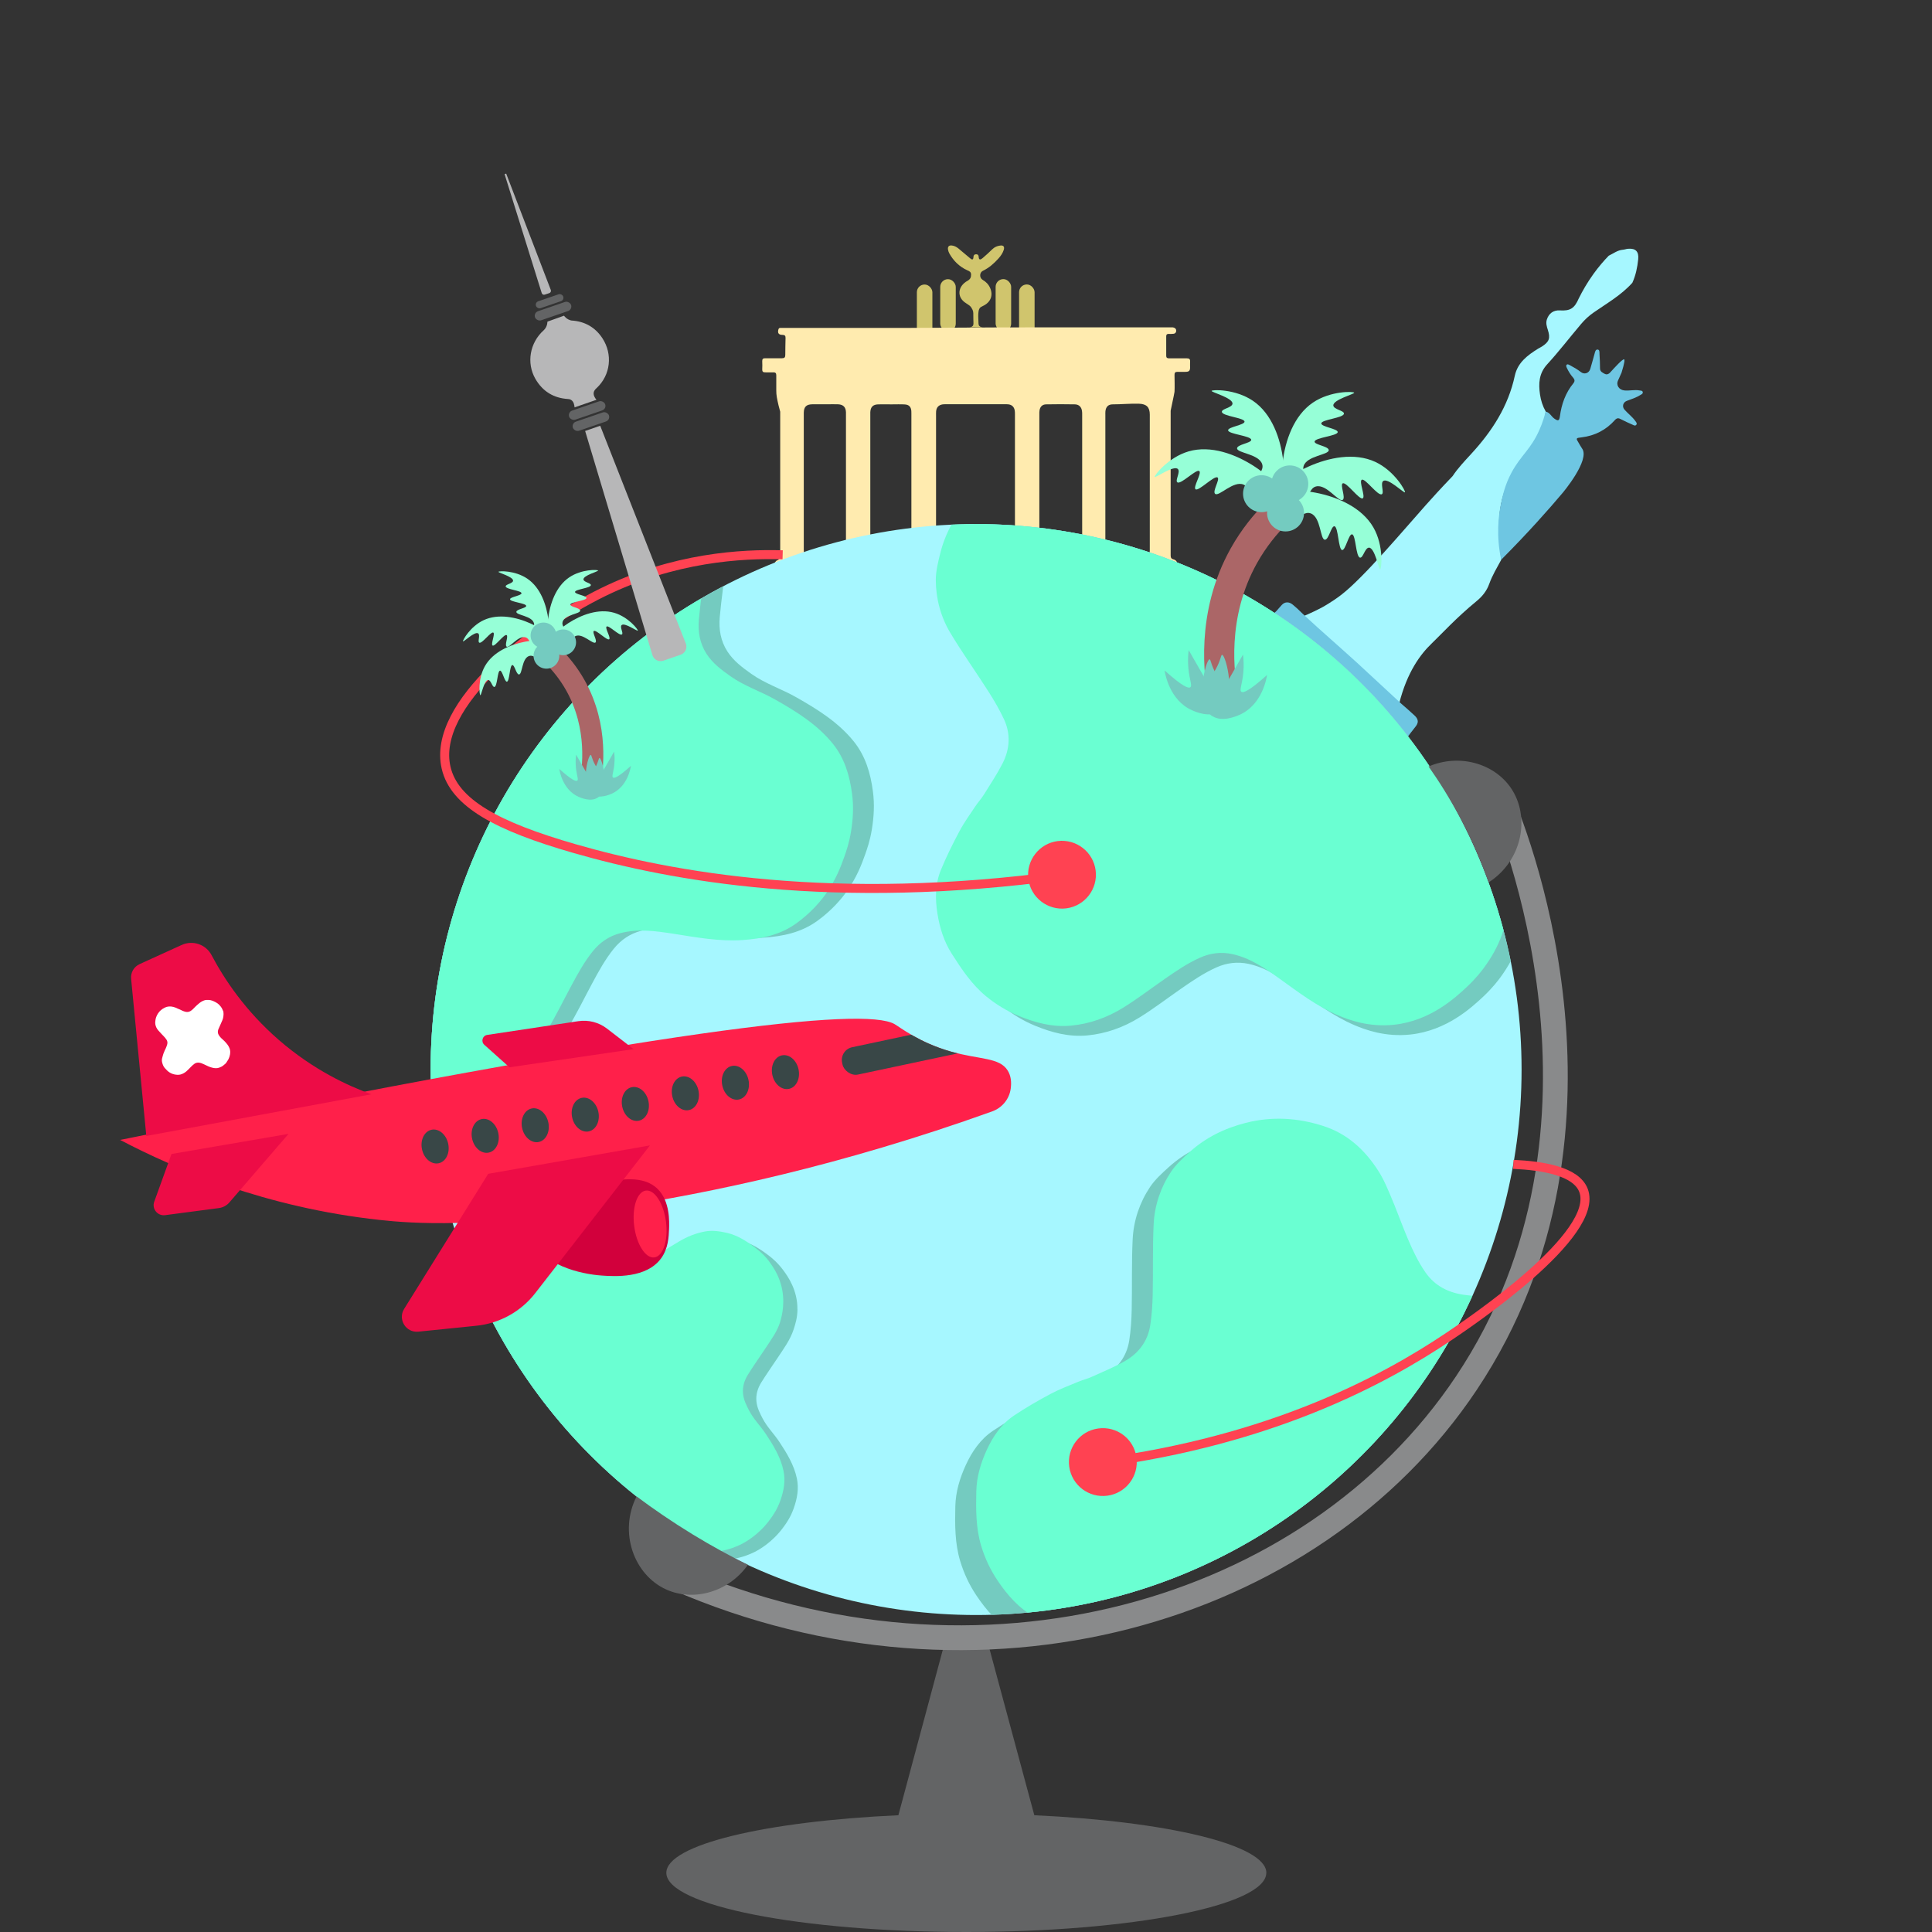 <?xml version="1.0" encoding="UTF-8"?>
<svg id="Layer_1" data-name="Layer 1" xmlns="http://www.w3.org/2000/svg" xmlns:xlink="http://www.w3.org/1999/xlink" viewBox="0 0 300 300" height="300px" width="300px">
  <rect x="0" y="0" width="300" height="300" fill="#333333" stroke="none"/>
  <defs>
    <style>
      .cls-1, .cls-2 {
        fill: #ff204a;
      }

      .cls-3 {
        clip-path: url(#clippath);
      }

      .cls-4 {
        fill: #6a87dd;
      }

      .cls-4, .cls-5, .cls-6, .cls-7, .cls-8, .cls-2, .cls-9, .cls-10, .cls-11, .cls-12, .cls-13, .cls-14, .cls-15, .cls-16, .cls-17, .cls-18 {
        stroke-width: 0px;
      }

      .cls-19 {
        stroke: #ff4252;
        stroke-width: 1.4px;
      }

      .cls-19, .cls-20, .cls-21, .cls-22 {
        fill: none;
        stroke-miterlimit: 10;
      }

      .cls-20 {
        stroke-width: 3.27px;
      }

      .cls-20, .cls-21 {
        stroke: #ab6667;
      }

      .cls-20, .cls-21, .cls-22 {
        stroke-linecap: round;
      }

      .cls-5 {
        fill: #ff4252;
      }

      .cls-23 {
        clip-path: url(#clippath-1);
      }

      .cls-24, .cls-16 {
        fill: #a6f7ff;
      }

      .cls-6 {
        fill: #6affd2;
      }

      .cls-7 {
        fill: #96ffd7;
      }

      .cls-8 {
        fill: #6ec6e2;
      }

      .cls-9 {
        fill: #d0c56d;
      }

      .cls-10 {
        fill: #636465;
      }

      .cls-11 {
        fill: #d2003c;
      }

      .cls-21 {
        stroke-width: 4.68px;
      }

      .cls-12 {
        fill: #ed0c46;
      }

      .cls-13 {
        fill: #ffebaf;
      }

      .cls-14 {
        fill: #74cbc0;
      }

      .cls-15 {
        fill: #394747;
      }

      .cls-17 {
        fill: #b7b7b8;
      }

      .cls-18 {
        fill: #fff;
      }

      .cls-22 {
        stroke: #898a8b;
        stroke-width: 3.85px;
      }
    </style>
    <clipPath id="clippath">
      <circle class="cls-16" cx="151.57" cy="166.08" r="84.7"/>
    </clipPath>
    <clipPath id="clippath-1">
      <path class="cls-2" d="M18.64,177.01c84.58-17.21,115.49-20.72,120.26-17.99.86.49,3.81,2.86,8.72,4.26,4.49,1.28,7.57.88,8.86,2.96.52.84.6,1.83.46,2.84-.23,1.61-1.35,2.95-2.88,3.5-23.66,8.49-43.86,12.69-58.55,14.93-21.2,3.23-31.44,2.48-36.56,1.92-17.71-1.93-31.54-7.83-40.31-12.43Z"/>
    </clipPath>
  </defs>
  <g>
    <rect class="cls-9" x="146" y="43.35" width="2.41" height="8.11" rx="1.2" ry="1.2"/>
    <rect class="cls-9" x="142.37" y="44.18" width="2.41" height="8.11" rx="1.2" ry="1.2"/>
    <rect class="cls-9" x="154.61" y="43.35" width="2.41" height="8.11" rx="1.2" ry="1.2" transform="translate(311.62 94.8) rotate(180)"/>
    <rect class="cls-9" x="158.23" y="44.18" width="2.41" height="8.11" rx="1.2" ry="1.2" transform="translate(318.88 96.46) rotate(180)"/>
    <path class="cls-13" d="M146.04,87.4c-1.72,0-3.44,0-5.16,0-.2-.22-.05-.39.11-.5.45-.31.53-.74.53-1.24,0-7.16,0-14.32,0-21.47,0-.13,0-.26-.01-.39-.06-.64-.37-.96-1.02-1-.69-.04-1.38-.01-2.07-.01-.69,0-1.38-.02-2.07,0-.8.03-1.17.41-1.21,1.21,0,.16,0,.32,0,.47,0,6.97,0,13.94,0,20.91,0,.61.06,1.14.62,1.5.15.1.34.25.19.5-1.75,0-3.49,0-5.24,0-.19-.2-.07-.36.09-.47.48-.32.56-.79.56-1.32,0-7.1,0-14.19,0-21.29,0-.1,0-.2,0-.3-.03-.78-.42-1.18-1.21-1.22-.59-.03-1.18,0-1.77,0-.76,0-1.52-.01-2.28,0-.9.02-1.27.4-1.29,1.3,0,.14,0,.29,0,.43,0,6.95,0,13.91,0,20.86,0,.61.01,1.18.63,1.53.17.1.25.28.1.48-1.75,0-3.49,0-5.24,0,.12-.13.21-.31.36-.36.49-.17.5-.55.49-.97,0-7.37-.01-14.75,0-22.12,0-.08-.14-.46-.26-.99-.22-.96-.36-1.57-.35-2.33,0-.78,0-1.55,0-2.33,0-.33-.12-.47-.46-.46-.42.02-.83,0-1.25,0-.33.01-.48-.11-.47-.45.02-.43.02-.86,0-1.29-.01-.34.13-.46.46-.45.86.01,1.73,0,2.59,0,.39,0,.53-.12.53-.52,0-.88.02-1.75.04-2.63.01-.35-.13-.48-.48-.48-.6,0-.79-.29-.62-.87.05-.15.14-.21.28-.21.16,0,.32,0,.47,0,14.82,0,19.28,0,19.28,0,10.86-.08,17.82-.09,22.24-.09,9.37,0,8.7,0,9.88,0,2.89,0,5.78,0,8.67,0,.2,0,.4-.02.6.05.24.09.37.27.34.53-.03.25-.18.4-.42.42-.26.03-.52.03-.77.02-.25,0-.36.11-.36.37,0,1.01.01,2.01,0,3.02,0,.3.14.4.42.4.92,0,1.84.01,2.76,0,.38,0,.56.11.53.52-.02.3,0,.6,0,.91-.01.5-.17.66-.68.67-.42,0-.83.02-1.25,0-.35-.01-.5.11-.49.47.01.56.04,2.08,0,2.63,0,.08-.17.89-.51,2.5-.05.24-.09.42-.09.44,0,7.49,0,14.98,0,22.47,0,.34.1.53.44.61.27.06.49.24.57.53-1.75,0-3.49,0-5.24,0-.16-.32.11-.48.3-.57.58-.27.69-.73.69-1.31-.01-7.04,0-14.08,0-21.12,0-1.17-.51-1.66-1.68-1.7-1.37-.04-2.73.1-4.09.1-.68,0-1.05.39-1.12,1.07-.02.2-.01.4-.01.6,0,6.98,0,13.97,0,20.95,0,.61.05,1.14.67,1.46.17.09.36.28.15.52-1.72,0-3.44,0-5.16,0-.22-.25-.02-.42.15-.53.5-.31.59-.76.59-1.29,0-7.07,0-14.13,0-21.2,0-.19,0-.37-.03-.56-.09-.62-.47-1-1.09-1.02-1.49-.03-2.99-.03-4.48,0-.58.01-.92.35-1.02.92-.04.23-.03.46-.03.69,0,7.02,0,14.05,0,21.07,0,.56.07,1.05.59,1.38.16.1.36.28.14.53-1.72,0-3.44,0-5.16,0-.2-.22-.05-.39.11-.5.44-.31.53-.74.53-1.24,0-7.11,0-14.23,0-21.34,0-.22,0-.43-.05-.64-.11-.5-.44-.8-.95-.87-.19-.02-.37-.02-.56-.02-3.02,0-6.04,0-9.05,0-.2,0-.4,0-.6.02-.62.09-.98.46-1.03,1.08-.02.21-.01.43-.01.65,0,6.94,0,13.88,0,20.82,0,.63.02,1.21.65,1.57.16.09.27.27.08.47Z"/>
    <path class="cls-9" d="M150.54,50.82s.31,0,.49-.19c.17-.18.13-.4.11-1.1-.02-.86.04-1.05-.12-1.42-.1-.23-.22-.38-.26-.44-.11-.15-.3-.31-.74-.58-1.5-.91-1.33-2.64.22-3.49.41-.23.55-.51.55-.95,0-.45-.29-.55-.61-.69-1.22-.56-2.13-1.46-2.78-2.63-.1-.19-.17-.41-.2-.62-.05-.43.17-.64.6-.59.39.04.72.22,1.02.46.6.5,1.2,1,1.79,1.5.28.24.52.37.55-.18.01-.26.13-.41.4-.42.28,0,.4.14.41.4.03.61.36.41.62.19.52-.44,1.02-.9,1.5-1.37.35-.34.76-.51,1.22-.57.51-.07.71.18.55.68-.16.5-.46.93-.81,1.32-.7.78-1.47,1.46-2.42,1.92-.55.26-.57,1.09-.05,1.4.52.3.92.71,1.16,1.25.52,1.16.1,2.26-1.13,2.82-.3.14-.4.22-.45.29-.05.07-.09.13-.1.16-.19.39-.16,1.17-.15,1.41.04.9,0,1.07.17,1.24.22.22.54.22.57.22"/>
  </g>
  <path class="cls-10" d="M196.63,290.81c0,5.07-20.86,9.19-46.58,9.19s-46.58-4.11-46.58-9.19c0-4.36,15.38-8,36.03-8.94,2.47-9.19,4.93-18.37,7.4-27.56,3.2,0,3.09,0,6.28,0,2.48,9.19,4.95,18.37,7.43,27.56,20.64.95,36.03,4.59,36.03,8.95Z"/>
  <g>
    <path class="cls-16" d="M233.1,86.94c-.66,1.22-1.38,2.41-1.85,3.72-.39,1.1-1.09,1.97-2,2.71-3.12,2.56-5.39,5.06-6.95,6.56-1.7,1.63-3.81,4.41-5.04,9.33-.31-.26-.77-.67-1.33-1.17-1.07-.97-1.75-1.65-2.2-2.09-1.39-1.35-2.49-2.15-3.32-2.82-1.46-1.16-3.86-3.28-8.04-7.49.55-.23,1.12-.48,1.7-.76.39-.19.77-.38,1.14-.57,0,0,1.6-.86,3.08-2.01,3.46-2.67,9.6-9.98,13.09-13.9.9-1.02,2.34-2.6,4.18-4.52.83-1.25,1.87-2.34,2.88-3.44,3.24-3.52,5.76-7.4,6.78-12.15.44-2.03,1.97-3.18,3.62-4.2.19-.12.41-.21.6-.34,1.13-.73,1.32-1.29.91-2.57-.17-.53-.34-1.05-.15-1.63.31-.94,1.02-1.46,2.01-1.4,1.62.1,2.27-.31,2.94-1.86.57-1.15,1.32-2.47,2.31-3.84.79-1.09,1.59-2.02,2.34-2.79.72-.34,1.36-.86,2.19-.93.28-.02.54-.13.82-.15,1.18-.1,1.69.44,1.57,1.63-.13,1.26-.38,2.49-.91,3.65-1.71,1.91-3.93,3.17-6,4.61-.74.51-1.38,1.11-1.95,1.78-1.77,2.09-3.44,4.27-5.28,6.28-1.29,1.41-1.35,2.99-1.11,4.67.13.92.42,1.82.89,2.65-.17,1.04-.22,2.09-.77,3.06-1.24,2.18-2.87,4.1-4.16,6.25-.54.89-1.54,2.65-2.02,5.11-.52,2.66-.26,5.41-.09,7.33.05.54.1.98.14,1.28Z"/>
    <path class="cls-8" d="M204.67,100.73c-.51-.57-1.11-1.02-1.74-1.42-.96-.62-1.59-1.01-2.2-1.38-.83-.49-1.99-1.26-3.31-2.41.37-.23.62-.47.78-.64.37-.39.48-.58.85-.96.48-.51,1.13-.5,1.69-.03.52.44.85.72,1.34,1.22.36.37.76.71,1.14,1.06,1.49,1.4,4.48,4,7.5,6.74.16.15,1.99,1.83,5.62,5.2,1.41,1.31,1.42,1.32,1.58,1.45.14.11.88.75,1.75,1.56.3.28.46.56.48.85.02.4-.23.72-.39.92-.44.55-.94,1.2-1.57,2.06-4.51-4.74-9.01-9.47-13.52-14.21Z"/>
    <path class="cls-8" d="M233.1,86.94c-.79-3.8-.41-6.85-.05-8.61.26-1.29.61-3,1.67-4.97,1.44-2.67,2.96-3.54,4.31-6.59.53-1.19.82-2.23.97-2.86.64.12.87.74,1.34,1.08.6.42.78.38.88-.33.25-1.9.87-3.65,2.09-5.14.27-.33.21-.6-.04-.88-.41-.46-.72-.98-.98-1.53-.07-.16-.16-.35,0-.49.13-.11.3,0,.43.06.6.32,1.2.66,1.74,1.08.55.44,1.27.21,1.48-.48.24-.77.43-1.56.66-2.34.08-.28.14-.7.49-.66.32.03.27.45.28.71.05.73.08,1.47.08,2.2,0,.52.37.66.73.86.12.06.22.08.31.08.28-.02.49-.23.56-.32.63-.69,1.91-2.11,2.14-2.01.11.05.1.47-.41,2.11,0,0-.01.01-.01.01-.17.37-.33.74-.5,1.11-.38.77.12,1.52.99,1.6.79.07,1.57-.15,2.35,0,.2.04.44,0,.48.28.03.21-.16.3-.31.39-.67.43-1.42.67-2.15.94-.61.22-.8.89-.37,1.38.54.61,1.2,1.09,1.68,1.76.13.19.32.38.13.6-.17.19-.39.05-.56-.03-.6-.27-1.21-.53-1.79-.84-.38-.21-.63-.25-.97.13-1.37,1.53-3.1,2.42-5.14,2.67-.47.06-.69.08-.75.19-.06.13.04.29.27.66.18.29.33.6.53.88,1.31,1.77-3.01,6.89-3.01,6.89-2.2,2.61-5.35,6.17-9.53,10.37Z"/>
    <path class="cls-4" d="M233.5,86.42c.05-.05.09-.1.14-.15-.05.05-.09.1-.14.15Z"/>
  </g>
  <g>
    <circle class="cls-24" cx="151.57" cy="166.08" r="84.7"/>
    <g class="cls-3">
      <path class="cls-14" d="M252.53,233.74c-1.06,1.59-2.47,2.83-3.96,4-2.44,1.92-5.32,2.92-8.13,4.1-2.51,1.05-5.06,2.02-7.54,3.14-1.7.77-3.13,1.92-4.04,3.64-.82,1.56-1.03,3.23-1.21,4.95-.28,2.63.27,5.22.26,7.83-.02,3.81-.17,7.61-1.61,11.2-1.08,2.68-3.02,4.66-5.32,6.39-1.58,1.19-3.32,2.04-5.14,2.71-1.27.47-2.64.69-3.96,1.02-.06.02-.14,0-.19.03-2.07.83-4.23.37-6.34.28-2.14-.08-4.14-.82-6.09-1.72-2.82-1.3-4.74-3.49-6.4-6.04-1.99-3.06-3.15-6.46-4.41-9.83-.97-2.59-1.99-5.19-3.96-7.23-1.22-1.26-2.73-2.03-4.48-2.33-2.13-.37-4.27-.34-6.41-.3-2.61.04-5.24.21-7.84.12-2.89-.11-5.67-.79-8.25-2.19-2.53-1.37-4.33-3.43-5.9-5.77-1.11-1.66-1.94-3.44-2.51-5.33-.84-2.77-.82-5.62-.76-8.48.05-2.28.7-4.42,1.63-6.44.95-2.07,2.26-4,4.19-5.3,1.86-1.25,3.81-2.37,5.8-3.43,1.34-.71,2.78-1.24,4.18-1.83.69-.29,1.43-.46,2.11-.77,1.71-.77,3.46-1.49,5.09-2.41,2.18-1.22,3.62-3.1,4.01-5.61.24-1.58.35-3.2.38-4.8.08-3.65-.03-7.3.15-10.94.15-2.9,1.08-5.66,2.7-8.09.76-1.13,1.82-2.1,2.85-3.03,2.5-2.28,5.46-3.72,8.74-4.56,4.06-1.03,8.04-.8,12.01.47,3.76,1.2,6.46,3.69,8.55,6.93.86,1.34,1.44,2.68,2.55,5.4,1.26,3.1,2.68,7.37,4.78,10.38.26.38.74,1.03,1.52,1.67.97.79,2.12,1.34,3.43,1.65,2.7.63,5.41.35,8.13.27,2.18-.06,4.36.09,6.54.2,2.56.13,5.05.65,7.42,1.67,1.96.84,3.49,2.22,4.92,3.75,2.13,2.28,3.3,5.06,4.28,7.97.62,1.83,1.02,3.66,1.03,5.6.01,2.24-.16,4.47-.83,6.61-.48,1.54-1.19,3.02-1.79,4.52-.06-.02-.11-.04-.16-.06h0Z"/>
      <path class="cls-14" d="M236.79,91.47c0,1.91-.48,3.72-1.06,5.53-.96,2.95-2.79,5.39-4.47,7.93-1.5,2.27-3.08,4.49-4.51,6.8-.98,1.59-1.53,3.34-1.33,5.27.18,1.75.94,3.26,1.75,4.79,1.23,2.34,3.13,4.19,4.57,6.37,2.1,3.18,4.09,6.41,4.89,10.2.59,2.82.09,5.55-.87,8.27-.66,1.87-1.62,3.54-2.76,5.11-.31.43-1.27,1.7-2.72,3.05-1.75,1.63-5.61,5.24-11.27,5.85-3.93.42-7.02-.75-8.68-1.45-3.36-1.43-6.21-3.62-9.14-5.72-2.25-1.61-4.54-3.2-7.31-3.8-1.71-.37-3.4-.17-5.02.56-1.97.88-3.74,2.1-5.5,3.32-2.15,1.49-4.23,3.09-6.45,4.46-2.46,1.52-5.15,2.49-8.07,2.77-2.86.27-5.51-.44-8.12-1.51-1.85-.76-3.52-1.78-5.05-3.03-2.24-1.84-3.81-4.21-5.35-6.62-1.23-1.93-1.88-4.06-2.23-6.26-.36-2.25-.35-4.58.53-6.73.85-2.07,1.85-4.09,2.91-6.07.71-1.34,1.62-2.58,2.46-3.85.41-.62.93-1.18,1.33-1.82.99-1.6,2.04-3.17,2.89-4.83,1.13-2.23,1.29-4.59.2-6.89-.68-1.45-1.49-2.85-2.35-4.2-1.96-3.08-4.09-6.05-5.96-9.17-1.49-2.49-2.25-5.31-2.26-8.22,0-1.36.35-2.76.68-4.1.81-3.29,2.46-6.13,4.72-8.65,2.8-3.11,6.24-5.14,10.24-6.29,3.79-1.09,7.42-.54,10.96,1,1.84.8,3.5,1.91,5.12,3.07.66.47,1.39.85,2.08,1.28.18.11.37.22.54.35,2.19,1.75,4.51,3.3,7.13,4.34,1.96.78,3.96.75,5.96,0,2.6-.98,4.69-2.72,6.91-4.3,1.77-1.26,3.67-2.36,5.55-3.47,2.2-1.32,4.56-2.27,7.09-2.75,2.09-.39,4.14-.09,6.17.38,3.04.71,5.56,2.37,7.99,4.24,1.53,1.18,2.88,2.48,3.97,4.08,1.26,1.86,2.35,3.81,2.99,5.95.46,1.55.69,3.17,1.02,4.75-.06.02-.11.03-.17.04h0Z"/>
      <path class="cls-14" d="M111.58,73.25c.87,1.7,1.25,3.54,1.55,5.41.48,3.06-.06,6.07-.41,9.09-.32,2.7-.72,5.4-.96,8.11-.16,1.86.14,3.67,1.19,5.3.96,1.48,2.31,2.48,3.72,3.48,2.16,1.53,4.68,2.33,6.95,3.62,3.31,1.88,6.55,3.88,8.97,6.89,1.8,2.25,2.59,4.91,2.96,7.77.26,1.96.15,3.89-.16,5.81-.29,1.81-.76,3.13-1.05,3.95-.49,1.38-1.26,3.53-2.93,5.84-.73,1.01-2.19,2.8-4.48,4.46-2.51,1.82-5.36,2.42-8.4,2.62-3.64.24-7.17-.42-10.73-.98-2.73-.42-5.5-.81-8.24-.09-1.69.44-3.11,1.38-4.23,2.76-1.36,1.68-2.39,3.56-3.4,5.45-1.24,2.3-2.38,4.67-3.74,6.89-1.51,2.47-3.47,4.55-5.95,6.11-2.43,1.53-5.12,2.09-7.93,2.32-1.99.16-3.95,0-5.88-.43-2.82-.63-5.3-2.04-7.77-3.49-1.97-1.16-3.51-2.77-4.81-4.58-1.34-1.85-2.38-3.93-2.56-6.24-.18-2.23-.19-4.48-.15-6.73.03-1.52.28-3.03.46-4.54.09-.74.3-1.47.37-2.22.16-1.87.39-3.75.39-5.62,0-2.5-.93-4.68-2.93-6.24-1.26-.98-2.62-1.87-3.99-2.69-3.14-1.86-6.38-3.55-9.46-5.49-2.46-1.55-4.4-3.72-5.73-6.32-.62-1.22-.93-2.62-1.24-3.97-.76-3.3-.57-6.58.31-9.85,1.09-4.04,3.24-7.4,6.29-10.24,2.89-2.68,6.38-3.83,10.24-4.05,2-.12,3.98.12,5.95.42.8.12,1.62.13,2.43.2.21.02.43.02.64.07,2.74.58,5.52.91,8.32.66,2.1-.19,3.87-1.12,5.32-2.7,1.88-2.04,2.95-4.55,4.22-6.96,1.01-1.93,2.21-3.76,3.38-5.6,1.37-2.17,3.04-4.08,5.09-5.65,1.69-1.3,3.65-1.95,5.68-2.44,3.03-.74,6.03-.4,9.05.18,1.9.36,3.69.91,5.38,1.85,1.96,1.09,3.82,2.33,5.35,3.96,1.11,1.17,2.05,2.51,3.06,3.78-.04.04-.09.07-.13.11h0Z"/>
      <path class="cls-14" d="M123.83,203.32c-.01,1.34-.35,2.34-.59,3.1-.54,1.65-1.56,3.02-2.5,4.44-.84,1.27-1.73,2.52-2.53,3.81-.55.89-.86,1.87-.75,2.95.1.98.53,1.83.98,2.68.69,1.31,1.75,2.35,2.56,3.57,1.18,1.78,2.29,3.59,2.74,5.71.33,1.58.05,3.11-.49,4.63-.48,1.35-1.11,2.26-1.55,2.86-1.79,2.49-3.96,3.63-4.47,3.89-.78.39-1.87.86-3.37,1.1-1.72.27-3.29-.14-4.86-.81-1.88-.8-3.48-2.03-5.12-3.2-1.26-.9-2.54-1.79-4.09-2.13-.96-.21-1.9-.09-2.81.31-1.11.49-2.09,1.18-3.08,1.86-1.2.83-2.37,1.73-3.61,2.5-1.38.85-2.88,1.4-4.52,1.55-1.6.15-3.09-.25-4.55-.85-1.03-.42-1.97-1-2.83-1.7-1.25-1.03-2.13-2.36-3-3.71-.69-1.08-1.05-2.27-1.25-3.5-.2-1.26-.19-2.56.3-3.77.47-1.16,1.04-2.29,1.63-3.4.4-.75.91-1.44,1.38-2.15.23-.35.52-.66.74-1.02.56-.89,1.14-1.77,1.62-2.71.63-1.25.72-2.57.11-3.86-.38-.81-.83-1.6-1.32-2.35-1.1-1.72-2.29-3.39-3.34-5.14-.83-1.4-1.26-2.97-1.26-4.61,0-.76.19-1.54.38-2.3.46-1.84,1.38-3.43,2.65-4.84,1.57-1.74,3.49-2.88,5.73-3.52,2.12-.61,4.16-.3,6.14.56,1.03.45,1.96,1.07,2.87,1.72.37.26.78.48,1.16.71.1.06.21.12.3.2,1.23.98,2.53,1.85,3.99,2.43,1.1.44,2.22.42,3.34,0,1.46-.55,2.63-1.53,3.87-2.41.99-.71,2.06-1.32,3.11-1.95,1.23-.74,2.55-1.27,3.97-1.54,1.17-.22,2.32-.05,3.46.21,1.7.4,3.11,1.33,4.48,2.38.52.4,1.37,1.12,2.22,2.28.65.88,2.19,3.04,2.15,6.02Z"/>
      <path class="cls-6" d="M255.79,231.38c-1.06,1.59-2.47,2.83-3.96,4-2.44,1.92-5.32,2.92-8.13,4.1-2.51,1.05-5.06,2.02-7.54,3.14-1.7.77-3.13,1.92-4.04,3.64-.82,1.56-1.03,3.23-1.21,4.95-.28,2.63.27,5.22.26,7.83-.02,3.81-.17,7.61-1.61,11.2-1.08,2.68-3.02,4.66-5.32,6.39-1.58,1.19-3.32,2.04-5.14,2.71-1.27.47-2.64.69-3.96,1.02-.06.02-.14,0-.19.03-2.07.83-4.23.37-6.34.28-2.14-.08-4.14-.82-6.09-1.72-2.82-1.3-4.74-3.49-6.4-6.04-1.99-3.06-3.15-6.46-4.41-9.83-.97-2.59-1.99-5.19-3.96-7.23-1.22-1.26-2.73-2.03-4.48-2.33-2.13-.37-4.27-.34-6.41-.3-2.61.04-5.24.21-7.84.12-2.89-.11-5.67-.79-8.25-2.19-2.53-1.37-4.33-3.43-5.9-5.77-1.11-1.66-1.94-3.44-2.51-5.33-.84-2.77-.82-5.62-.76-8.48.05-2.28.7-4.42,1.63-6.44.95-2.07,2.26-4,4.19-5.3,1.86-1.25,3.81-2.37,5.8-3.43,1.34-.71,2.78-1.24,4.18-1.83.69-.29,1.43-.46,2.11-.77,1.71-.77,3.46-1.49,5.09-2.41,2.18-1.22,3.62-3.1,4.01-5.61.24-1.58.35-3.2.38-4.8.08-3.65-.03-7.3.15-10.94.15-2.9,1.08-5.66,2.7-8.09.76-1.13,1.82-2.1,2.85-3.03,2.5-2.28,5.46-3.72,8.74-4.56,4.06-1.03,8.04-.8,12.01.47,3.76,1.2,6.46,3.69,8.55,6.93.86,1.34,1.44,2.68,2.55,5.4,1.26,3.1,2.68,7.37,4.78,10.38.26.38.74,1.03,1.52,1.67.97.79,2.12,1.34,3.44,1.65,2.7.63,5.41.35,8.13.27,2.18-.06,4.36.09,6.54.2,2.56.13,5.05.65,7.42,1.67,1.96.84,3.49,2.22,4.92,3.75,2.13,2.28,3.3,5.06,4.28,7.97.62,1.83,1.02,3.66,1.03,5.6.01,2.24-.16,4.47-.83,6.61-.48,1.54-1.19,3.02-1.79,4.52-.06-.02-.11-.04-.16-.06h0Z"/>
      <path class="cls-6" d="M234.26,89.95c0,1.91-.48,3.72-1.06,5.53-.96,2.95-2.79,5.39-4.47,7.93-1.5,2.27-3.08,4.49-4.51,6.8-.98,1.59-1.53,3.34-1.33,5.27.18,1.75.94,3.26,1.75,4.79,1.23,2.34,3.13,4.19,4.57,6.37,2.1,3.18,4.09,6.41,4.89,10.2.59,2.82.09,5.55-.87,8.27-.66,1.87-1.62,3.54-2.76,5.11-.31.43-1.27,1.7-2.72,3.05-1.75,1.63-5.61,5.24-11.27,5.85-3.93.42-7.02-.75-8.68-1.45-3.36-1.43-6.21-3.62-9.14-5.72-2.25-1.61-4.54-3.2-7.31-3.8-1.71-.37-3.4-.17-5.02.56-1.97.88-3.74,2.1-5.5,3.32-2.15,1.49-4.23,3.09-6.45,4.46-2.46,1.52-5.15,2.49-8.07,2.77-2.86.27-5.51-.44-8.12-1.51-1.85-.76-3.52-1.78-5.05-3.03-2.24-1.84-3.81-4.21-5.35-6.62-1.23-1.93-1.88-4.06-2.23-6.26-.36-2.25-.35-4.58.53-6.73.85-2.07,1.85-4.09,2.91-6.07.71-1.34,1.62-2.58,2.46-3.85.41-.62.93-1.18,1.33-1.82.99-1.6,2.04-3.17,2.89-4.83,1.13-2.23,1.29-4.59.2-6.89-.68-1.45-1.49-2.85-2.35-4.2-1.96-3.08-4.09-6.05-5.96-9.17-1.49-2.49-2.25-5.31-2.26-8.22,0-1.36.35-2.76.68-4.1.81-3.29,2.46-6.13,4.72-8.65,2.8-3.11,6.24-5.14,10.23-6.29,3.79-1.09,7.42-.54,10.96,1,1.84.8,3.5,1.91,5.12,3.07.66.47,1.39.85,2.08,1.28.18.11.37.22.54.35,2.19,1.75,4.51,3.3,7.13,4.34,1.96.78,3.96.75,5.96,0,2.6-.98,4.69-2.72,6.91-4.3,1.77-1.26,3.67-2.36,5.55-3.47,2.2-1.32,4.56-2.27,7.09-2.75,2.09-.39,4.14-.09,6.17.38,3.04.71,5.56,2.37,7.99,4.24,1.53,1.18,2.88,2.48,3.97,4.08,1.26,1.86,2.35,3.81,2.99,5.95.46,1.55.69,3.17,1.02,4.75-.06.02-.11.03-.17.04h0Z"/>
      <path class="cls-6" d="M108.34,73.62c.87,1.7,1.25,3.54,1.55,5.41.48,3.06-.06,6.07-.41,9.09-.32,2.7-.72,5.4-.96,8.11-.16,1.86.14,3.67,1.19,5.3.96,1.48,2.31,2.48,3.72,3.48,2.16,1.53,4.68,2.33,6.95,3.62,3.31,1.88,6.55,3.88,8.97,6.89,1.8,2.25,2.59,4.91,2.96,7.77.26,1.96.15,3.89-.16,5.81-.29,1.81-.76,3.13-1.05,3.95-.49,1.38-1.26,3.53-2.93,5.84-.73,1.01-2.19,2.8-4.48,4.46-2.51,1.82-5.36,2.42-8.4,2.62-3.64.24-7.17-.42-10.73-.98-2.73-.42-5.5-.81-8.24-.09-1.69.44-3.11,1.38-4.23,2.76-1.36,1.68-2.39,3.56-3.4,5.45-1.24,2.3-2.38,4.67-3.74,6.89-1.51,2.47-3.47,4.55-5.95,6.11-2.43,1.53-5.12,2.09-7.93,2.32-1.99.16-3.95,0-5.88-.43-2.82-.63-5.3-2.04-7.77-3.49-1.97-1.16-3.51-2.77-4.81-4.58-1.34-1.85-2.38-3.93-2.56-6.24-.18-2.23-.19-4.48-.15-6.73.03-1.52.28-3.03.46-4.54.09-.74.3-1.47.37-2.22.16-1.87.39-3.75.39-5.62,0-2.5-.93-4.68-2.93-6.24-1.26-.98-2.62-1.87-3.99-2.69-3.14-1.86-6.38-3.55-9.46-5.49-2.46-1.55-4.4-3.72-5.73-6.32-.62-1.22-.93-2.62-1.24-3.97-.76-3.3-.57-6.58.31-9.85,1.09-4.04,3.24-7.4,6.29-10.24,2.89-2.68,6.38-3.83,10.24-4.05,2-.12,3.98.12,5.95.42.8.12,1.62.13,2.43.2.21.02.43.02.64.07,2.74.58,5.52.91,8.32.66,2.1-.19,3.87-1.12,5.32-2.7,1.88-2.04,2.95-4.55,4.22-6.96,1.01-1.93,2.21-3.76,3.38-5.6,1.37-2.17,3.04-4.08,5.09-5.65,1.69-1.3,3.65-1.95,5.68-2.44,3.03-.74,6.03-.4,9.05.18,1.9.36,3.69.91,5.38,1.85,1.96,1.09,3.82,2.33,5.35,3.96,1.11,1.17,2.05,2.51,3.06,3.78-.04.04-.09.07-.13.11h0Z"/>
      <path class="cls-6" d="M121.16,205.22c-.49,1.58-1.32,2.65-2.5,4.44-.84,1.27-1.73,2.52-2.53,3.81-.55.89-.86,1.87-.75,2.95.1.98.53,1.83.98,2.68.69,1.31,1.75,2.35,2.56,3.57,1.18,1.78,2.29,3.59,2.74,5.71.33,1.58.05,3.11-.49,4.63-.48,1.35-1.11,2.26-1.55,2.86-1.79,2.49-3.96,3.63-4.47,3.89-.78.39-1.87.86-3.37,1.1-1.72.27-3.29-.14-4.86-.81-1.88-.8-3.48-2.03-5.12-3.2-1.26-.9-2.54-1.79-4.09-2.13-.96-.21-1.9-.09-2.81.31-1.11.49-2.09,1.18-3.08,1.86-1.2.83-2.37,1.73-3.61,2.5-1.38.85-2.88,1.4-4.52,1.55-1.6.15-3.09-.25-4.55-.85-1.03-.42-1.97-1-2.83-1.7-1.25-1.03-2.13-2.36-3-3.71-.69-1.08-1.05-2.27-1.25-3.5-.2-1.26-.19-2.56.3-3.77.47-1.16,1.04-2.29,1.63-3.4.4-.75.91-1.44,1.38-2.15.23-.35.52-.66.74-1.02.56-.89,1.14-1.77,1.62-2.71.63-1.25.72-2.57.11-3.86-.38-.81-.83-1.6-1.32-2.35-1.1-1.72-2.29-3.39-3.34-5.14-.83-1.4-1.26-2.97-1.26-4.61,0-.76.19-1.54.38-2.3.46-1.84,1.38-3.43,2.65-4.84,1.57-1.74,3.49-2.88,5.73-3.52,2.12-.61,4.16-.3,6.14.56,1.03.45,1.96,1.07,2.87,1.72.37.26.78.48,1.16.71.1.06.21.12.3.2,1.23.98,2.53,1.85,3.99,2.43,1.1.44,2.22.42,3.34,0,1.46-.55,2.63-1.53,3.87-2.41.99-.71,2.06-1.32,3.11-1.95,1.23-.74,2.55-1.27,3.97-1.54,1.17-.22,2.32-.05,3.46.21,1.7.4,3.11,1.33,4.48,2.38.86.66,1.61,1.39,2.22,2.28.36.53,1.2,1.66,1.67,3.33.73,2.56.2,4.79-.11,5.78Z"/>
    </g>
  </g>
  <g>
    <path class="cls-19" d="M121.53,86.15c-6.33-.19-16.87.39-27.97,5.84-10.74,5.28-26.57,17.37-24.29,27.22,1.27,5.5,7.93,9.1,19.95,12.56,14.95,4.31,40.14,8.99,75.95,4.11"/>
    <path class="cls-5" d="M165.57,141.05c2.88-.37,4.93-3.01,4.56-5.89-.37-2.88-3.01-4.92-5.89-4.56-2.88.37-4.92,3.01-4.56,5.89.37,2.88,3.01,4.92,5.89,4.56Z"/>
  </g>
  <g>
    <g>
      <path class="cls-1" d="M18.64,177.01c84.58-17.21,115.49-20.72,120.26-17.99.86.49,3.81,2.86,8.72,4.26,4.49,1.28,7.57.88,8.86,2.96.52.84.6,1.83.46,2.84-.23,1.61-1.35,2.95-2.88,3.5-23.66,8.49-43.86,12.69-58.55,14.93-21.2,3.23-31.44,2.48-36.56,1.92-17.71-1.93-31.54-7.83-40.31-12.43Z"/>
      <g class="cls-23">
        <rect class="cls-15" x="130.5" y="160.22" width="26.71" height="4.34" rx="2.02" ry="2.02" transform="translate(-30.57 33.39) rotate(-11.98)"/>
      </g>
    </g>
    <path class="cls-11" d="M83.08,190.87c-.13.87.01,1.52.05,1.69.9,3.75,6.84,5.28,10.35,5.51,1.93.13,6.92.47,9.2-2.71,1.09-1.52,1.16-3.3,1.21-4.49.04-1.18.16-4.33-1.76-6.24-2.24-2.22-5.95-1.49-8.64-.96-.63.12-9.61,1.99-10.4,7.2Z"/>
    <ellipse class="cls-2" cx="100.95" cy="190.06" rx="2.49" ry="5.23" transform="translate(-23.18 14.26) rotate(-7.25)"/>
    <path class="cls-12" d="M75.81,182.27c8.37-1.47,16.74-2.94,25.11-4.41-5.93,7.64-11.87,15.29-17.8,22.93-2.23,2.87-5.53,4.7-9.14,5.07-3.01.31-6.02.61-9.02.92-1.92.2-3.22-1.9-2.21-3.53,4.35-6.99,8.71-13.98,13.06-20.98Z"/>
    <path class="cls-12" d="M98.38,162.9l-4.13-3.18c-1.27-.98-2.88-1.39-4.47-1.15l-14.12,2.13c-.74.11-1.01,1.03-.46,1.53,1.3,1.17,2.61,2.33,3.91,3.5,6.42-.94,12.85-1.88,19.27-2.82Z"/>
    <path class="cls-12" d="M21.67,149.71c2.18-.99,4.37-1.99,6.55-2.98,1.72-.78,3.75-.09,4.63,1.58,1.98,3.74,5.23,8.64,10.43,13.16,5.39,4.68,10.8,7.15,14.39,8.45-11.65,2.16-23.3,4.31-34.95,6.47-.79-8.14-1.57-16.27-2.36-24.41-.09-.96.43-1.87,1.31-2.26Z"/>
    <path class="cls-12" d="M44.8,176.07c-6.06,1.04-12.11,2.08-18.17,3.12-.89,2.47-1.79,4.94-2.68,7.41-.4,1.11.52,2.24,1.68,2.09l8.35-1.1c.64-.08,1.23-.4,1.65-.89,3.06-3.54,6.11-7.09,9.17-10.63Z"/>
    <g id="vzT4K6">
      <path class="cls-18" d="M34.69,157.2c.04.23.02.45-.01.68-.05.37-.22.7-.37,1.04-.13.3-.27.6-.4.9-.08.21-.11.43-.05.65.06.2.18.37.31.53.2.25.46.43.68.66.32.33.62.68.79,1.11.13.32.13.66.07,1-.04.24-.12.45-.22.67-.07.15-.17.28-.26.42,0,0-.01.01-.01.02-.11.25-.34.38-.53.55-.19.17-.43.27-.67.36-.35.12-.7.09-1.06,0-.43-.1-.81-.3-1.21-.49-.3-.14-.61-.29-.95-.3-.21,0-.41.05-.59.17-.22.15-.4.33-.58.51-.22.22-.44.46-.67.66-.26.23-.56.4-.9.5-.33.09-.66.06-1-.01-.24-.05-.46-.14-.66-.26-.3-.17-.54-.42-.77-.68-.19-.2-.31-.44-.39-.7-.09-.26-.14-.54-.08-.81.06-.26.14-.52.22-.78.06-.17.14-.34.21-.51.04-.08.09-.16.12-.24.09-.21.18-.42.24-.63.09-.29.06-.57-.12-.82-.11-.16-.24-.31-.37-.45-.3-.32-.61-.63-.9-.97-.23-.27-.38-.58-.44-.93-.03-.16-.02-.33,0-.5.03-.41.17-.78.38-1.13.27-.43.64-.74,1.09-.96.43-.21.87-.22,1.32-.11.24.06.46.15.67.26.09.04.18.07.27.11.02,0,.05.02.07.03.3.16.61.3.94.37.25.05.49,0,.71-.12.29-.17.5-.42.73-.65.18-.19.39-.36.59-.53.23-.2.49-.36.79-.47.24-.09.49-.1.74-.08.38.02.71.17,1.04.34.21.11.39.23.56.4.19.19.36.4.48.65.09.17.15.36.22.54,0,0-.01,0-.02,0Z"/>
    </g>
    <g>
      <ellipse class="cls-15" cx="67.56" cy="178.03" rx="2.08" ry="2.66" transform="translate(-35.48 17.9) rotate(-11.98)"/>
      <ellipse class="cls-15" cx="75.33" cy="176.38" rx="2.08" ry="2.66" transform="translate(-34.96 19.47) rotate(-11.98)"/>
      <ellipse class="cls-15" cx="83.1" cy="174.73" rx="2.08" ry="2.66" transform="translate(-34.45 21.05) rotate(-11.98)"/>
      <ellipse class="cls-15" cx="90.87" cy="173.08" rx="2.08" ry="2.66" transform="translate(-33.94 22.63) rotate(-11.98)"/>
      <ellipse class="cls-15" cx="98.65" cy="171.43" rx="2.08" ry="2.66" transform="translate(-33.43 24.2) rotate(-11.98)"/>
      <ellipse class="cls-15" cx="106.42" cy="169.78" rx="2.08" ry="2.66" transform="translate(-32.92 25.78) rotate(-11.98)"/>
      <ellipse class="cls-15" cx="114.19" cy="168.13" rx="2.08" ry="2.66" transform="translate(-32.41 27.36) rotate(-11.98)"/>
      <ellipse class="cls-15" cx="121.96" cy="166.49" rx="2.08" ry="2.66" transform="translate(-31.9 28.93) rotate(-11.98)"/>
    </g>
  </g>
  <path class="cls-22" d="M105.13,245.09c46.61,20.25,98.43,5.8,122.56-30.31,26.75-40.02,6.71-87.55,5.24-90.88"/>
  <path class="cls-10" d="M231.15,137.02c-1.05-2.95-2.44-6.27-4.3-9.8-1.65-3.13-3.37-5.86-5.02-8.2,4.74-2.03,10.12-.5,12.75,3.29,3.11,4.49,1.81,11.36-3.43,14.71Z"/>
  <path class="cls-10" d="M98.84,232.36c2.6,1.94,5.52,3.95,8.78,5.94,2.97,1.81,5.83,3.36,8.52,4.68-3,4.25-8.45,5.75-12.68,3.84-5-2.25-7.44-8.87-4.61-14.46Z"/>
  <g>
    <path class="cls-19" d="M234.99,180.8c4.59.21,9.74,1.06,10.89,4.03,2.65,6.85-17.6,20.48-20.88,22.69-10.54,7.09-27.9,16.14-54,19.63"/>
    <path class="cls-5" d="M170.54,221.81c-2.88.39-4.9,3.04-4.51,5.93.39,2.88,3.04,4.9,5.93,4.51,2.88-.39,4.9-3.04,4.51-5.93s-3.04-4.9-5.93-4.51Z"/>
  </g>
  <g>
    <path class="cls-17" d="M105.68,101.67c-.89.31-1.78.61-2.67.92-.72.25-1.49-.15-1.71-.88-3.48-11.6-6.96-23.19-10.44-34.79l2.34-.81c4.43,11.27,8.86,22.54,13.29,33.81.28.71-.09,1.5-.81,1.75Z"/>
    <path class="cls-17" d="M78.6,26.96c2.31,6.02,4.62,12.05,6.93,18.07.07.19-.03.41-.22.48-.24.08-.48.16-.72.24-.19.07-.41-.04-.47-.24-1.92-6.16-3.84-12.32-5.77-18.47l.24-.08Z"/>
    <path class="cls-17" d="M89.22,63.27c-.03-.37-.12-.89-.51-1.15-.2-.14-.41-.16-.5-.16-2.24-.14-3.95-1.18-5.08-3.14-1.41-2.46-.87-5.6,1.3-7.54.04-.04.23-.22.38-.52.15-.31.19-.61.2-.82.86-.31,1.71-.61,2.57-.92.14.19.37.44.71.6.21.1.38.14.45.15,2.05.12,3.69,1.05,4.8,2.75,1.62,2.47,1.29,5.7-.9,7.74-.12.11-.39.34-.45.7-.07.44.2.85.43,1.12-1.14.39-2.28.78-3.42,1.18Z"/>
    <rect class="cls-10" x="88.79" y="64.72" width="5.92" height="1.49" rx=".75" ry=".75" transform="translate(-16.28 33.34) rotate(-18.95)"/>
    <rect class="cls-10" x="88.21" y="63.01" width="5.92" height="1.49" rx=".75" ry=".75" transform="translate(-15.76 33.05) rotate(-18.95)"/>
    <rect class="cls-10" x="82.91" y="47.57" width="5.92" height="1.49" rx=".75" ry=".75" transform="translate(-11.03 30.5) rotate(-18.95)"/>
    <rect class="cls-10" x="83.11" y="46.22" width="4.47" height="1.13" rx=".56" ry=".56" transform="translate(-10.57 30.24) rotate(-18.95)"/>
  </g>
  <g>
    <path class="cls-21" d="M190,108.6c-.71-3.64-2.01-13.08,3.15-22.31,1.56-2.79,3.38-4.97,5.06-6.64"/>
    <path class="cls-7" d="M197.86,76.9c-.43-1.89,9.23-8.18,15.69-5.18,3.02,1.4,4.76,4.57,4.61,4.73-.15.16-2.64-2.3-3.37-1.76-.5.36.19,1.83-.22,2.05-.61.34-2.59-2.54-3.12-2.24-.46.26.61,2.62.16,2.88-.53.3-2.57-2.63-3.12-2.32-.43.25.51,2.23,0,2.56-.64.41-2.5-2.51-4.15-2.08-.94.25-.86,1.34-2,2-1.58.91-4.27.26-4.47-.64Z"/>
    <path class="cls-7" d="M200.26,78.64c-1.84-.59-2.29-12.12,3.6-16.12,2.75-1.87,6.36-1.75,6.42-1.54.06.21-3.33,1.09-3.24,1.99.06.62,1.66.77,1.65,1.25-.02.69-3.51.92-3.52,1.53-.01.53,2.56.82,2.55,1.34-.01.61-3.57.85-3.59,1.49,0,.5,2.17.71,2.2,1.31.03.76-3.44.86-3.91,2.5-.27.94.71,1.42.69,2.74-.03,1.82-1.96,3.8-2.84,3.51Z"/>
    <path class="cls-7" d="M198.16,78.36c1.84-.59,2.29-12.12-3.6-16.12-2.75-1.87-6.36-1.75-6.42-1.54-.06.21,3.33,1.09,3.24,1.99-.06.62-1.66.77-1.65,1.25.02.69,3.51.92,3.52,1.53.01.53-2.56.82-2.55,1.34.01.61,3.57.85,3.59,1.49,0,.5-2.17.71-2.2,1.31-.03.76,3.44.86,3.91,2.5.27.94-.71,1.42-.69,2.74.03,1.82,1.96,3.8,2.84,3.51Z"/>
    <path class="cls-7" d="M199.3,77.58c.71-1.8-7.89-9.48-14.73-7.49-3.2.93-5.4,3.8-5.27,3.97.13.18,2.95-1.87,3.6-1.23.44.44-.46,1.78-.09,2.06.55.42,2.94-2.12,3.42-1.74.41.33-1,2.49-.59,2.82.48.38,2.93-2.21,3.43-1.82.39.31-.84,2.13-.39,2.53.57.51,2.85-2.11,4.42-1.43.9.39.65,1.46,1.67,2.28,1.42,1.14,4.18.91,4.52.04Z"/>
    <path class="cls-14" d="M188.24,111.21c-2.83-1.84-1-8.81-.42-8.83.2,0,.2.82.99,2.23.47.84.99,1.48,1.4,1.92.93-1.63,1.87-3.25,2.8-4.88.06.43.12,1.13.1,1.98-.06,2.33-.73,3.49-.36,3.78.28.22,1.16-.05,4-2.6-.06.42-.73,4.63-4.28,6.19-.5.22-2.7,1.19-4.23.19Z"/>
    <path class="cls-14" d="M189.35,110.51c2.83-1.84,1-8.81.42-8.83-.2,0-.2.82-.99,2.23-.47.84-.99,1.48-1.4,1.92-.93-1.63-1.87-3.25-2.8-4.88-.06.43-.12,1.13-.1,1.98.06,2.33.73,3.49.36,3.78-.28.22-1.16-.05-4-2.6.06.42.73,4.63,4.28,6.19.5.22,2.7,1.19,4.23.19Z"/>
    <path class="cls-7" d="M197.45,77.09c.73-1.79,12.26-1.37,15.81,4.81,1.66,2.89,1.26,6.48,1.05,6.52-.21.04-.83-3.4-1.74-3.38-.62.01-.9,1.6-1.37,1.55-.69-.07-.65-3.56-1.26-3.62-.52-.05-1.01,2.49-1.53,2.44-.61-.06-.58-3.63-1.21-3.69-.5-.05-.87,2.11-1.47,2.09-.76-.03-.6-3.5-2.2-4.09-.92-.34-1.47.6-2.78.48-1.81-.17-3.64-2.24-3.29-3.1Z"/>
    <circle class="cls-14" cx="195.89" cy="76.66" r="2.87"/>
    <circle class="cls-14" cx="199.62" cy="79.65" r="2.87"/>
    <circle class="cls-14" cx="200.28" cy="75.14" r="2.87"/>
  </g>
  <g>
    <path class="cls-20" d="M91.57,122.05c.5-2.54,1.4-9.14-2.2-15.59-1.09-1.95-2.36-3.47-3.54-4.64"/>
    <path class="cls-7" d="M86.08,99.91c.3-1.32-6.45-5.71-10.96-3.62-2.11.98-3.33,3.19-3.22,3.3.11.11,1.84-1.61,2.36-1.23.35.25-.13,1.28.16,1.43.42.23,1.81-1.77,2.18-1.56.32.18-.43,1.83-.11,2.01.37.21,1.79-1.84,2.18-1.62.3.17-.35,1.56,0,1.79.45.29,1.75-1.76,2.9-1.45.66.17.6.94,1.4,1.4,1.1.63,2.98.18,3.13-.45Z"/>
    <path class="cls-7" d="M84.4,101.12c1.29-.42,1.6-8.47-2.51-11.26-1.92-1.31-4.45-1.22-4.49-1.07-.04.15,2.32.76,2.27,1.39-.04.43-1.16.54-1.15.87.02.48,2.45.64,2.46,1.07,0,.37-1.79.57-1.78.93,0,.43,2.5.6,2.51,1.04,0,.35-1.52.5-1.53.92-.02.53,2.4.6,2.73,1.75.19.66-.5.99-.48,1.91.02,1.27,1.37,2.65,1.99,2.46Z"/>
    <path class="cls-7" d="M85.87,100.92c-1.29-.42-1.6-8.47,2.51-11.26,1.92-1.31,4.45-1.22,4.49-1.07.04.15-2.32.76-2.27,1.39.04.43,1.16.54,1.15.87-.02.48-2.45.64-2.46,1.07,0,.37,1.79.57,1.78.93,0,.43-2.5.6-2.51,1.04,0,.35,1.52.5,1.53.92.02.53-2.4.6-2.73,1.75-.19.66.5.99.48,1.91-.02,1.27-1.37,2.65-1.99,2.46Z"/>
    <path class="cls-7" d="M85.07,100.38c-.5-1.26,5.51-6.62,10.29-5.23,2.23.65,3.77,2.65,3.68,2.78-.09.12-2.06-1.31-2.52-.86-.31.3.32,1.24.06,1.44-.38.3-2.05-1.48-2.39-1.22-.29.23.7,1.74.41,1.97-.34.27-2.05-1.55-2.4-1.27-.27.22.58,1.49.27,1.77-.4.35-1.99-1.47-3.09-1-.63.27-.45,1.02-1.17,1.59-.99.79-2.92.63-3.16.03Z"/>
    <path class="cls-14" d="M92.8,123.87c1.98-1.29.7-6.16.29-6.17-.14,0-.14.57-.69,1.56-.33.59-.69,1.03-.98,1.34-.65-1.14-1.31-2.27-1.96-3.41-.04.3-.09.79-.07,1.38.04,1.63.51,2.44.25,2.64-.2.16-.81-.03-2.79-1.81.04.3.51,3.23,2.99,4.33.35.15,1.88.83,2.96.13Z"/>
    <path class="cls-14" d="M92.02,123.39c-1.98-1.29-.7-6.16-.29-6.17.14,0,.14.57.69,1.56.33.59.69,1.03.98,1.34.65-1.14,1.31-2.27,1.96-3.41.04.3.09.79.07,1.38-.04,1.63-.51,2.44-.25,2.64.2.16.81-.03,2.79-1.81-.04.3-.51,3.23-2.99,4.33-.35.15-1.88.83-2.96.13Z"/>
    <path class="cls-7" d="M86.36,100.04c-.51-1.25-8.56-.96-11.04,3.36-1.16,2.02-.88,4.53-.73,4.55.15.03.58-2.37,1.22-2.36.43,0,.63,1.12.95,1.08.48-.05.46-2.49.88-2.53.37-.04.7,1.74,1.07,1.71.43-.04.41-2.54.85-2.58.35-.03.61,1.48,1.03,1.46.53-.02.42-2.44,1.54-2.86.64-.24,1.03.42,1.94.34,1.26-.12,2.54-1.57,2.3-2.17Z"/>
    <circle class="cls-14" cx="87.45" cy="99.74" r="2"/>
    <circle class="cls-14" cx="84.85" cy="101.83" r="2"/>
    <circle class="cls-14" cx="84.39" cy="98.67" r="2"/>
  </g>
</svg>